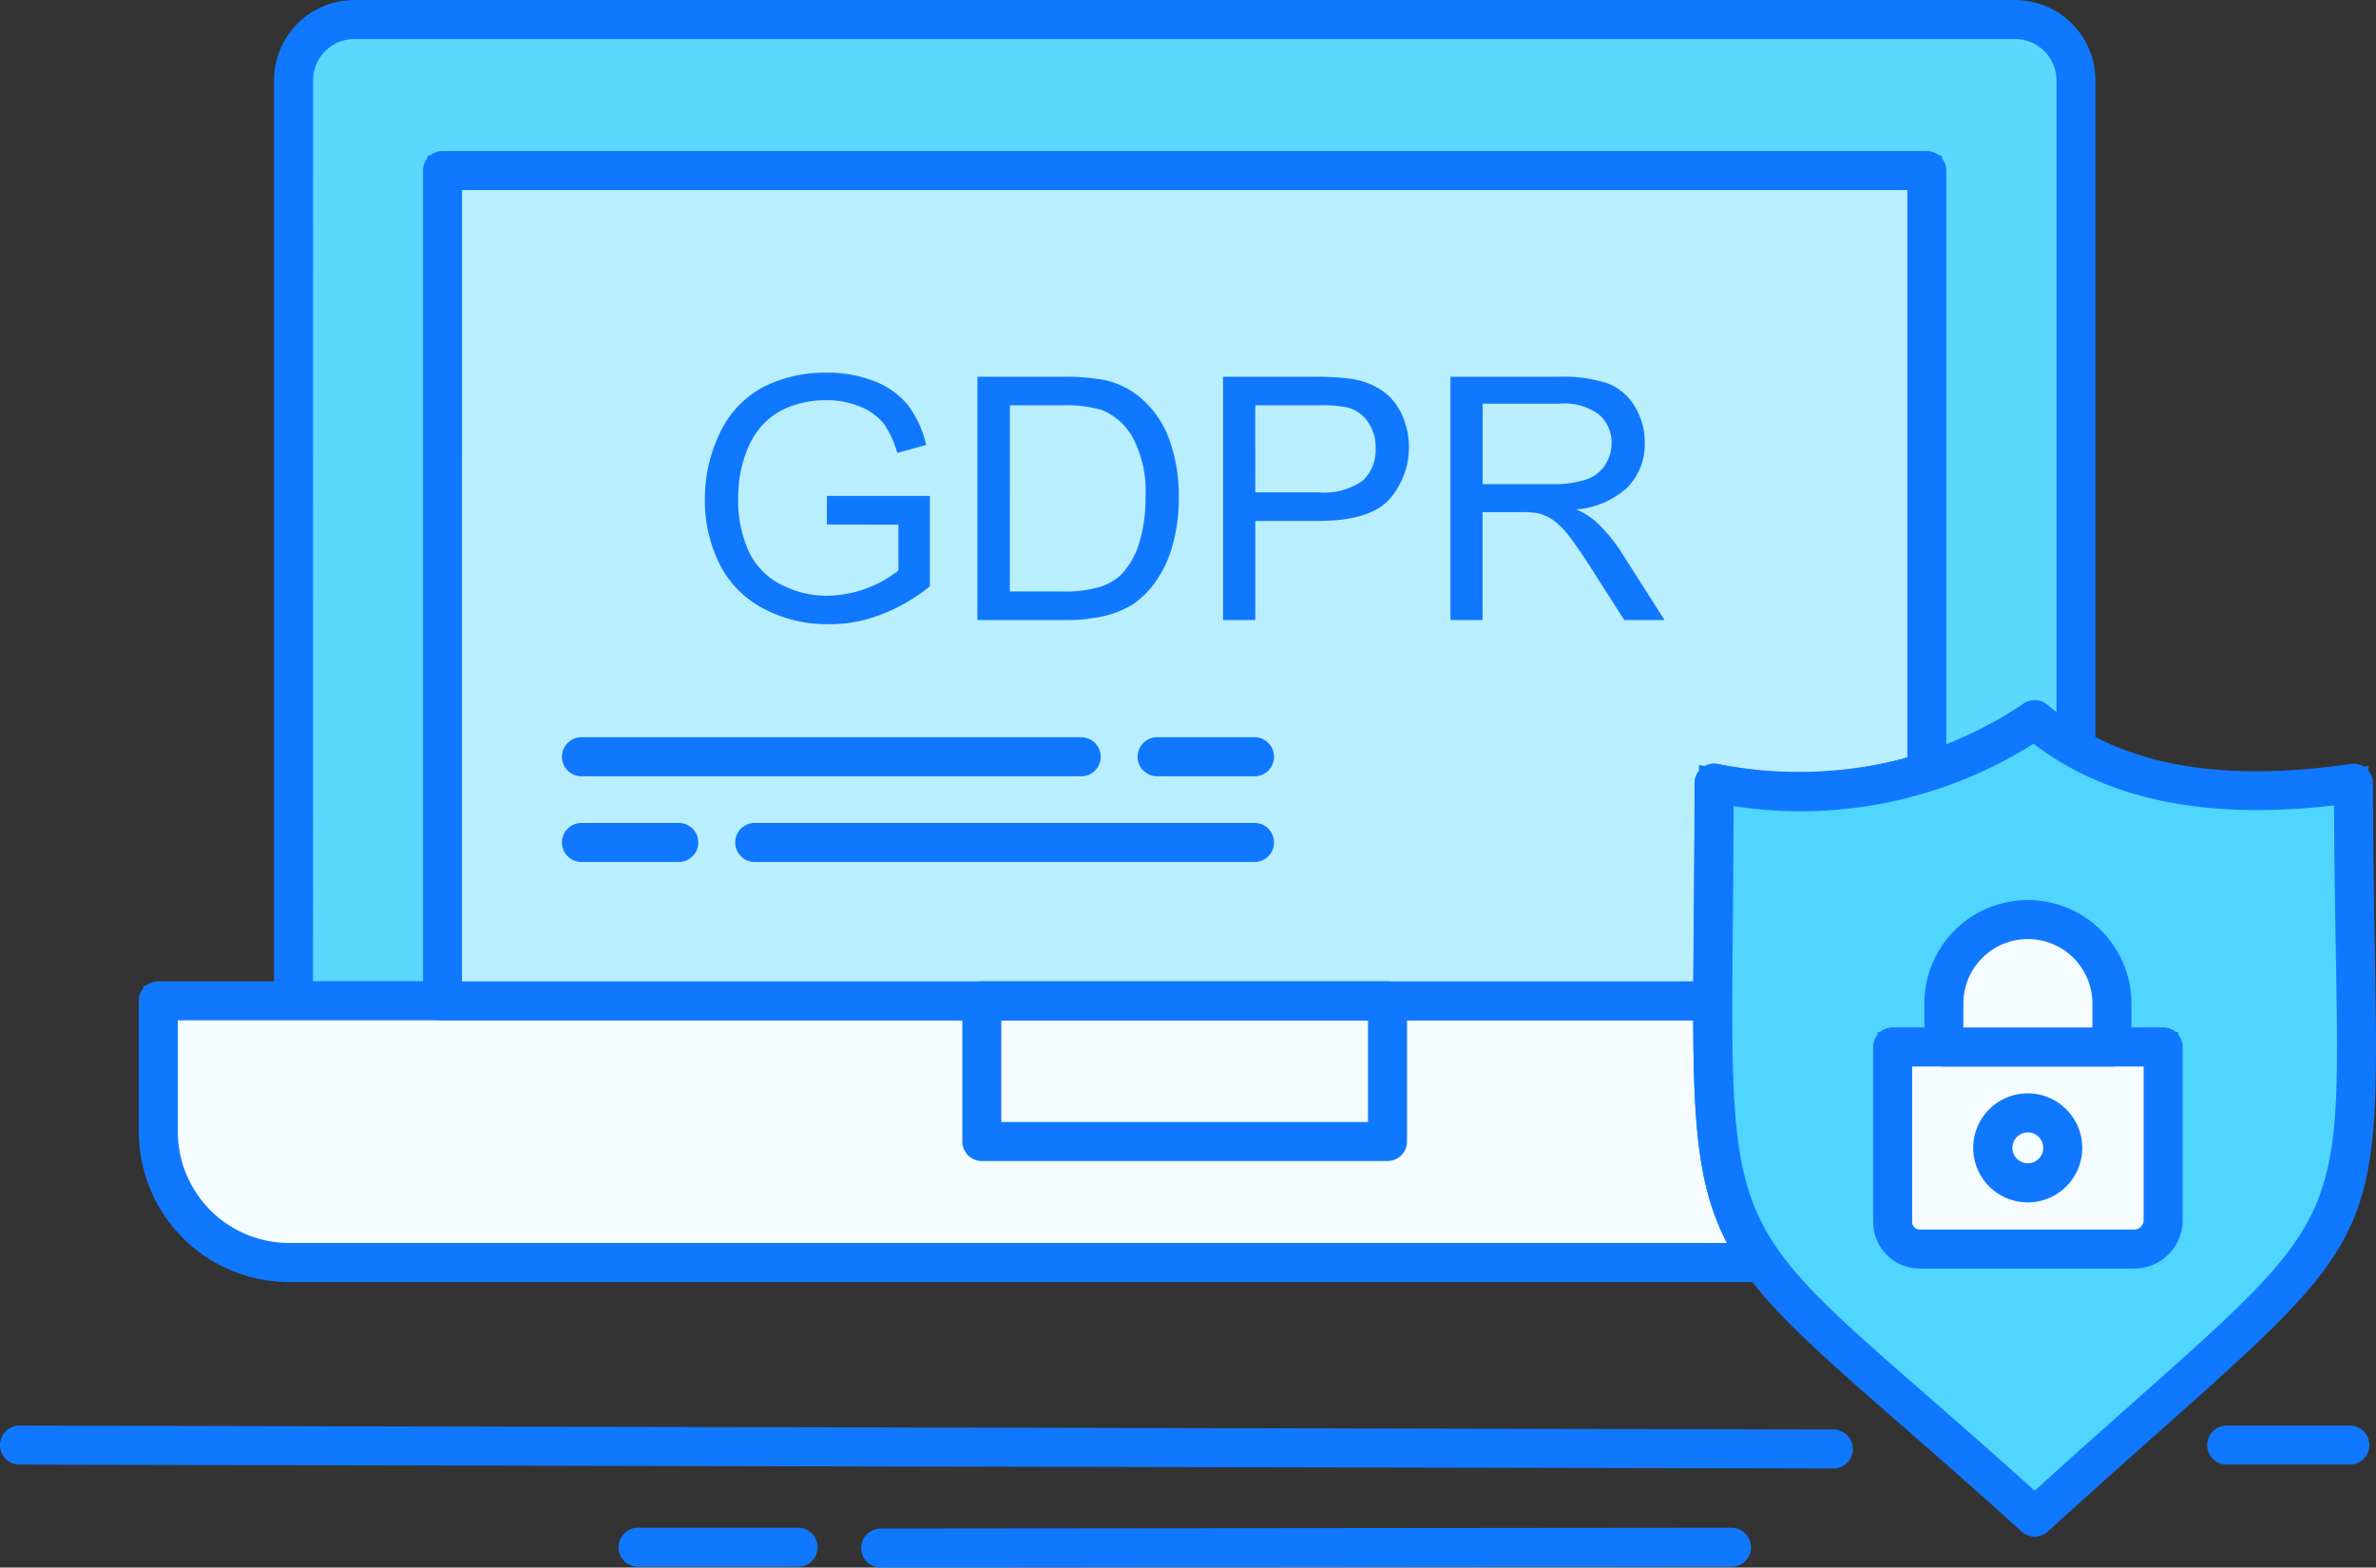 <svg xmlns="http://www.w3.org/2000/svg" width="167.021" height="110.205" viewBox="0 0 167.021 110.205">
  <rect x="0" y="0" width="167.021" height="110.205" fill="#333333" stroke="none"/>
  <g id="gdpr" transform="translate(-100.442 -544.16)">
    <g id="Group_125" data-name="Group 125" transform="translate(100.442 544.16)">
      <g id="Group_101" data-name="Group 101" transform="translate(19.264)">
        <g id="Group_99" data-name="Group 99" transform="translate(0.316 0.316)">
          <path id="Path_458" data-name="Path 458" d="M114.5,544.81H231.24a4.29,4.29,0,0,1,4.276,4.267V596.06a19.528,19.528,0,0,1-2.894-2.025,29.472,29.472,0,0,1-22.538,4.461c0,6.292-.084,11.272-.1,15.305H111.326a1.106,1.106,0,0,1-1.1-1.1V549.077A4.29,4.29,0,0,1,114.5,544.81Z" transform="translate(-109.17 -543.755)" fill="#5cd8ff"/>
          <path id="Path_459" data-name="Path 459" d="M211.594,615.411H111.881a2.157,2.157,0,0,1-2.156-2.156V549.632a5.331,5.331,0,0,1,5.328-5.322H231.795a5.333,5.333,0,0,1,5.33,5.322V598.45l-1.584-.922a21.9,21.9,0,0,1-2.434-1.633,30.428,30.428,0,0,1-21.414,4.4c-.006,3.259-.034,6.157-.057,8.741-.019,1.941-.036,3.706-.04,5.32Zm-96.541-68.991a3.218,3.218,0,0,0-3.219,3.212v63.623l97.657.047c.008-1.327.021-2.751.036-4.284.027-2.9.057-6.2.057-9.966v-1.27l1.249.234a28.582,28.582,0,0,0,21.76-4.3l.662-.441.605.517q.544.465,1.156.9V549.632a3.22,3.22,0,0,0-3.221-3.212Z" transform="translate(-109.725 -544.31)" fill="#1078ff"/>
        </g>
        <g id="Group_100" data-name="Group 100">
          <path id="Path_460" data-name="Path 460" d="M210.708,615.893H112.047a2.476,2.476,0,0,1-2.472-2.472V549.8a5.647,5.647,0,0,1,5.645-5.638H231.961a5.649,5.649,0,0,1,5.647,5.638v46.983a1.371,1.371,0,0,1-2.061,1.185,21.815,21.815,0,0,1-2.293-1.521,30.649,30.649,0,0,1-21.08,4.383c-.006,3.113-.032,5.889-.055,8.378-.017,1.941-.034,3.706-.04,5.32A1.37,1.37,0,0,1,210.708,615.893Zm-98.393-2.744h97.028c.008-1.236.021-2.554.034-3.968.027-2.9.057-6.2.057-9.964a1.369,1.369,0,0,1,.5-1.055,1.354,1.354,0,0,1,1.126-.293,28.249,28.249,0,0,0,21.528-4.254,1.37,1.37,0,0,1,1.647.1c.2.175.418.346.635.515V549.8a2.9,2.9,0,0,0-2.9-2.894H115.22a2.9,2.9,0,0,0-2.9,2.894Z" transform="translate(-109.575 -544.16)" fill="#1078ff"/>
        </g>
      </g>
      <g id="Group_104" data-name="Group 104" transform="translate(9.758 68.989)">
        <g id="Group_102" data-name="Group 102" transform="translate(0.316 0.319)">
          <path id="Path_461" data-name="Path 461" d="M114.923,595.913H218.471c-3.109-4.286-3.512-8.589-3.485-18.4H105.718v9.209A9.215,9.215,0,0,0,114.923,595.913Z" transform="translate(-104.663 -576.463)" fill="#f4fcff"/>
          <path id="Path_462" data-name="Path 462" d="M221.095,597.523H115.478a10.262,10.262,0,0,1-10.26-10.241V577.018H216.6l0,1.059c-.027,9.9.443,13.854,3.284,17.771Zm-113.768-18.4v8.155a8.15,8.15,0,0,0,8.15,8.131H217.092c-2.268-3.993-2.6-8.45-2.605-16.286Z" transform="translate(-105.218 -577.018)" fill="#1078ff"/>
        </g>
        <g id="Group_103" data-name="Group 103">
          <path id="Path_463" data-name="Path 463" d="M219.192,598.009H115.644a10.58,10.58,0,0,1-10.576-10.559V578.24a1.372,1.372,0,0,1,1.371-1.373H215.708a1.372,1.372,0,0,1,1.371,1.377c-.027,9.821.435,13.74,3.225,17.585a1.375,1.375,0,0,1-1.112,2.179Zm-111.382-18.4v7.838a7.833,7.833,0,0,0,7.834,7.815H216.722c-2.04-3.877-2.375-8.254-2.386-15.653Z" transform="translate(-105.068 -576.867)" fill="#1078ff"/>
        </g>
      </g>
      <g id="Group_107" data-name="Group 107" transform="translate(29.735 10.618)">
        <g id="Group_105" data-name="Group 105" transform="translate(0.314 0.319)">
          <path id="Path_464" data-name="Path 464" d="M115.188,549.845H219.529v42.294a30.381,30.381,0,0,1-14.951.772c0,6.292-.084,11.272-.1,15.305H115.188Z" transform="translate(-114.133 -548.79)" fill="#b9eeff"/>
          <path id="Path_465" data-name="Path 465" d="M206.089,609.825h-91.4v-60.48h106.45v44.118l-.734.234a31.219,31.219,0,0,1-14.217,1.015c-.006,3.259-.034,6.157-.057,8.741-.019,1.941-.036,3.706-.04,5.32ZM116.8,607.716h87.188c.008-1.327.021-2.751.036-4.284.027-2.9.057-6.2.057-9.966V592.2l1.249.234a29.711,29.711,0,0,0,13.7-.521V551.454H116.8Z" transform="translate(-114.688 -549.345)" fill="#1078ff"/>
        </g>
        <g id="Group_106" data-name="Group 106">
          <path id="Path_466" data-name="Path 466" d="M205.2,610.309H115.908a1.371,1.371,0,0,1-1.369-1.371V550.567a1.371,1.371,0,0,1,1.369-1.373H220.249a1.371,1.371,0,0,1,1.371,1.373v42.294a1.37,1.37,0,0,1-.956,1.306,31.337,31.337,0,0,1-14,1.078c-.006,3.113-.032,5.889-.055,8.378-.017,1.941-.034,3.706-.04,5.32A1.37,1.37,0,0,1,205.2,610.309Zm-87.922-2.744h86.558c.008-1.236.021-2.554.034-3.968.027-2.9.057-6.2.057-9.964a1.369,1.369,0,0,1,.5-1.055,1.354,1.354,0,0,1,1.126-.293,29.373,29.373,0,0,0,13.329-.447v-39.9h-101.6Z" transform="translate(-114.539 -549.194)" fill="#1078ff"/>
        </g>
      </g>
      <g id="Group_108" data-name="Group 108" transform="translate(67.648 68.989)">
        <path id="Path_467" data-name="Path 467" d="M162.4,589.5H133.884a1.37,1.37,0,0,1-1.371-1.371V578.24a1.372,1.372,0,0,1,1.371-1.373H162.4a1.371,1.371,0,0,1,1.371,1.373v9.884A1.37,1.37,0,0,1,162.4,589.5Zm-27.149-2.742h25.778v-7.142H135.253Z" transform="translate(-132.513 -576.867)" fill="#1078ff"/>
      </g>
      <g id="Group_111" data-name="Group 111" transform="translate(119.032 49.226)">
        <g id="Group_109" data-name="Group 109" transform="translate(0.315 0.052)">
          <path id="Path_468" data-name="Path 468" d="M202.565,572.608c-9.14,1.331-16.851.251-22.409-4.461a29.472,29.472,0,0,1-22.538,4.461c0,36.615-2.856,28.585,22.538,51.6C206.533,600.149,202.565,608.395,202.565,572.608Z" transform="translate(-156.47 -566.829)" fill="#50d5ff"/>
          <path id="Path_469" data-name="Path 469" d="M180.711,626.321l-.711-.643c-3.331-3.016-6.172-5.5-8.6-7.621-14.407-12.576-14.542-12.9-14.341-34.814.027-2.9.057-6.184.057-9.941v-1.27l1.249.234a28.582,28.582,0,0,0,21.76-4.3l.66-.441.605.515c4.993,4.231,12.036,5.615,21.576,4.221l1.207-.175V573.3c0,4.752.072,8.726.131,12.1.342,19.382.2,19.69-14.856,33.068-2.3,2.044-4.959,4.4-8.028,7.2Zm-21.485-51.773c-.006,3.25-.032,6.136-.057,8.711-.192,21.15-.192,21.15,13.62,33.211,2.259,1.974,4.881,4.261,7.918,7,2.78-2.527,5.212-4.689,7.34-6.579,14.474-12.858,14.474-12.858,14.147-31.452-.055-3.1-.118-6.7-.129-10.935-9.148,1.133-16.259-.329-21.426-4.362A30.428,30.428,0,0,1,159.225,574.548Z" transform="translate(-157.023 -567.522)" fill="#1078ff"/>
        </g>
        <g id="Group_110" data-name="Group 110">
          <path id="Path_470" data-name="Path 470" d="M180.874,626.3a1.376,1.376,0,0,1-.922-.357c-3.326-3.016-6.17-5.495-8.6-7.615-14.514-12.675-14.649-13-14.447-35.057.025-2.9.055-6.184.055-9.939a1.369,1.369,0,0,1,.5-1.055,1.354,1.354,0,0,1,1.126-.293,28.249,28.249,0,0,0,21.528-4.254,1.373,1.373,0,0,1,1.645.095c4.921,4.172,11.886,5.528,21.327,4.149a1.424,1.424,0,0,1,1.095.323,1.37,1.37,0,0,1,.472,1.036c0,4.75.072,8.722.131,12.1.344,19.526.2,19.838-14.961,33.308-2.3,2.044-4.959,4.4-8.026,7.2A1.37,1.37,0,0,1,180.874,626.3ZM159.705,574.94c-.006,3.1-.032,5.87-.055,8.351-.192,21-.192,21,13.51,32.966,2.211,1.93,4.761,4.16,7.71,6.817,2.694-2.449,5.058-4.548,7.134-6.391,14.364-12.759,14.364-12.759,14.04-31.207-.053-3.012-.114-6.5-.129-10.584-8.967,1.046-15.974-.4-21.129-4.335A30.649,30.649,0,0,1,159.705,574.94Z" transform="translate(-156.874 -567.497)" fill="#1078ff"/>
        </g>
      </g>
      <g id="Group_112" data-name="Group 112" transform="translate(49.55 26.198)">
        <path id="Path_471" data-name="Path 471" d="M178.608,564.418h4.864a7.3,7.3,0,0,0,2.424-.329,2.488,2.488,0,0,0,1.32-1.025,2.773,2.773,0,0,0,.453-1.523,2.574,2.574,0,0,0-.877-2.01,4.088,4.088,0,0,0-2.77-.77h-5.415Zm-2.267,9.553v-17.1h7.585a9.931,9.931,0,0,1,3.474.466,3.816,3.816,0,0,1,1.9,1.62,4.854,4.854,0,0,1,.7,2.586,4.34,4.34,0,0,1-1.179,3.069,5.951,5.951,0,0,1-3.634,1.582,5.352,5.352,0,0,1,1.367.85,11.329,11.329,0,0,1,1.875,2.276l2.961,4.653h-2.829l-2.268-3.55c-.656-1.044-1.2-1.816-1.63-2.375a5.4,5.4,0,0,0-1.147-1.137,3.215,3.215,0,0,0-1.034-.445,6.3,6.3,0,0,0-1.253-.08h-2.626v7.587Zm-13.717-8.977h4.423a4.719,4.719,0,0,0,3.115-.81,2.922,2.922,0,0,0,.918-2.316,3.045,3.045,0,0,0-.542-1.831,2.5,2.5,0,0,0-1.426-1.006,8.959,8.959,0,0,0-2.114-.154h-4.375Zm-2.267,8.977v-17.1h6.457a17.293,17.293,0,0,1,2.607.154,5.24,5.24,0,0,1,2.114.812,4.131,4.131,0,0,1,1.371,1.641,5.559,5.559,0,0,1-.869,6.02c-.915,1.006-2.6,1.508-5.02,1.508h-4.392v6.967Zm-14.987-2.006h3.647a8.859,8.859,0,0,0,2.654-.31,3.836,3.836,0,0,0,1.533-.886,5.549,5.549,0,0,0,1.247-2.164,10.671,10.671,0,0,0,.456-3.3,8.031,8.031,0,0,0-.89-4.149,4.378,4.378,0,0,0-2.13-1.93,8.926,8.926,0,0,0-2.926-.348h-3.59Zm-2.28,2.006v-17.1h5.9a15.336,15.336,0,0,1,3.05.232,5.864,5.864,0,0,1,2.508,1.234,6.973,6.973,0,0,1,2.021,2.917,11.447,11.447,0,0,1,.675,4.073,12,12,0,0,1-.456,3.453,7.992,7.992,0,0,1-1.169,2.491,6.386,6.386,0,0,1-1.552,1.563,6.663,6.663,0,0,1-2.046.852,11.764,11.764,0,0,1-2.751.287Zm-10.578-6.714v-2.008h7.239V571.6a12.44,12.44,0,0,1-3.436,1.987,9.838,9.838,0,0,1-3.634.677,9.519,9.519,0,0,1-4.586-1.078,7.12,7.12,0,0,1-3.109-3.109,9.993,9.993,0,0,1-1.053-4.577,10.6,10.6,0,0,1,1.042-4.651,7.029,7.029,0,0,1,3-3.223,9.488,9.488,0,0,1,4.518-1.042,8.864,8.864,0,0,1,3.358.6,5.66,5.66,0,0,1,2.354,1.679,7.369,7.369,0,0,1,1.285,2.8l-2.035.561a6.714,6.714,0,0,0-.956-2.065,4.014,4.014,0,0,0-1.633-1.177,5.833,5.833,0,0,0-2.356-.464,7.03,7.03,0,0,0-2.683.483,5.055,5.055,0,0,0-1.822,1.236,5.851,5.851,0,0,0-1.072,1.7,8.869,8.869,0,0,0-.656,3.457,8.474,8.474,0,0,0,.783,3.839,5,5,0,0,0,2.286,2.276,6.982,6.982,0,0,0,3.2.757,8.3,8.3,0,0,0,4.989-1.776v-3.223Z" transform="translate(-123.933 -556.58)" fill="#1078ff"/>
      </g>
      <g id="Group_113" data-name="Group 113" transform="translate(39.503 51.83)">
        <path id="Path_472" data-name="Path 472" d="M167.853,571.476h-6.845a1.372,1.372,0,0,1,0-2.744h6.845a1.372,1.372,0,0,1,0,2.744Zm-12.181,0H120.541a1.372,1.372,0,0,1,0-2.744h35.131a1.372,1.372,0,0,1,0,2.744Z" transform="translate(-119.17 -568.732)" fill="#1078ff"/>
      </g>
      <g id="Group_114" data-name="Group 114" transform="translate(51.682 57.854)">
        <path id="Path_473" data-name="Path 473" d="M161.448,574.332H126.315a1.372,1.372,0,0,1,0-2.744h35.133a1.372,1.372,0,0,1,0,2.744Z" transform="translate(-124.944 -571.588)" fill="#1078ff"/>
      </g>
      <g id="Group_115" data-name="Group 115" transform="translate(39.503 57.854)">
        <path id="Path_474" data-name="Path 474" d="M127.382,574.332h-6.841a1.372,1.372,0,0,1,0-2.744h6.841a1.372,1.372,0,0,1,0,2.744Z" transform="translate(-119.17 -571.588)" fill="#1078ff"/>
      </g>
      <g id="Group_118" data-name="Group 118" transform="translate(131.674 72.233)">
        <g id="Group_116" data-name="Group 116" transform="translate(0.316 0.319)">
          <path id="Path_475" data-name="Path 475" d="M163.517,579.056h19.011v12.177a2.034,2.034,0,0,1-2.027,2.029H165.417a1.9,1.9,0,0,1-1.9-1.911Z" transform="translate(-162.462 -578.001)" fill="#f4fcff"/>
          <path id="Path_476" data-name="Path 476" d="M181.056,594.871H165.972a2.964,2.964,0,0,1-2.955-2.966v-13.35h21.12v13.232A3.087,3.087,0,0,1,181.056,594.871Zm-15.93-14.206v11.24a.843.843,0,0,0,.846.856h15.084a.975.975,0,0,0,.972-.975V580.665Z" transform="translate(-163.017 -578.556)" fill="#1078ff"/>
        </g>
        <g id="Group_117" data-name="Group 117">
          <path id="Path_477" data-name="Path 477" d="M181.222,595.355H166.139a3.279,3.279,0,0,1-3.272-3.282v-12.3a1.371,1.371,0,0,1,1.371-1.373h19.011a1.371,1.371,0,0,1,1.371,1.373v12.177A3.4,3.4,0,0,1,181.222,595.355Zm-15.615-14.206v10.924a.531.531,0,0,0,.532.54h15.084a.665.665,0,0,0,.656-.658V581.149Z" transform="translate(-162.867 -578.405)" fill="#1078ff"/>
        </g>
      </g>
      <g id="Group_121" data-name="Group 121" transform="translate(135.272 63.275)">
        <g id="Group_119" data-name="Group 119" transform="translate(0.316 0.319)">
          <path id="Path_478" data-name="Path 478" d="M171.129,574.809h0a5.933,5.933,0,0,1,5.908,5.906v3.052H165.223v-3.052A5.925,5.925,0,0,1,171.129,574.809Z" transform="translate(-164.168 -573.754)" fill="#f4fcff"/>
          <path id="Path_479" data-name="Path 479" d="M178.647,585.377H164.723V581.27a6.962,6.962,0,0,1,13.924,0Zm-11.814-2.109h9.7v-2a4.852,4.852,0,0,0-9.7,0Z" transform="translate(-164.723 -574.309)" fill="#1078ff"/>
        </g>
        <g id="Group_120" data-name="Group 120">
          <path id="Path_480" data-name="Path 480" d="M177.758,585.86H165.944a1.371,1.371,0,0,1-1.371-1.371v-3.052a7.278,7.278,0,1,1,14.556,0v3.052A1.371,1.371,0,0,1,177.758,585.86Zm-10.443-2.744h9.072v-1.679a4.536,4.536,0,0,0-9.072,0Z" transform="translate(-164.573 -574.158)" fill="#1078ff"/>
        </g>
      </g>
      <g id="Group_122" data-name="Group 122" transform="translate(138.717 76.867)">
        <path id="Path_481" data-name="Path 481" d="M170.039,588.265a3.832,3.832,0,1,1,3.822-3.82A3.83,3.83,0,0,1,170.039,588.265Zm0-4.921a1.1,1.1,0,0,0-1.091,1.1,1.085,1.085,0,1,0,1.091-1.1Z" transform="translate(-166.206 -580.602)" fill="#1078ff"/>
      </g>
      <g id="Group_123" data-name="Group 123" transform="translate(0 100.222)">
        <path id="Path_482" data-name="Path 482" d="M229.314,594.69h0l-127.5-.272a1.372,1.372,0,0,1,0-2.744h0l127.5.274a1.371,1.371,0,0,1,0,2.742Zm36.31-.272h-8.657a1.372,1.372,0,0,1,0-2.744h8.657a1.372,1.372,0,0,1,0,2.744Z" transform="translate(-100.442 -591.674)" fill="#1078ff"/>
      </g>
      <g id="Group_124" data-name="Group 124" transform="translate(43.479 107.404)">
        <path id="Path_483" data-name="Path 483" d="M139.488,597.88a1.372,1.372,0,0,1,0-2.744l59.8-.057h0a1.372,1.372,0,0,1,0,2.744l-59.8.057Zm-5.809-.057H122.426a1.372,1.372,0,0,1,0-2.744h11.253a1.372,1.372,0,0,1,0,2.744Z" transform="translate(-121.055 -595.079)" fill="#1078ff"/>
      </g>
    </g>
  </g>
</svg>
